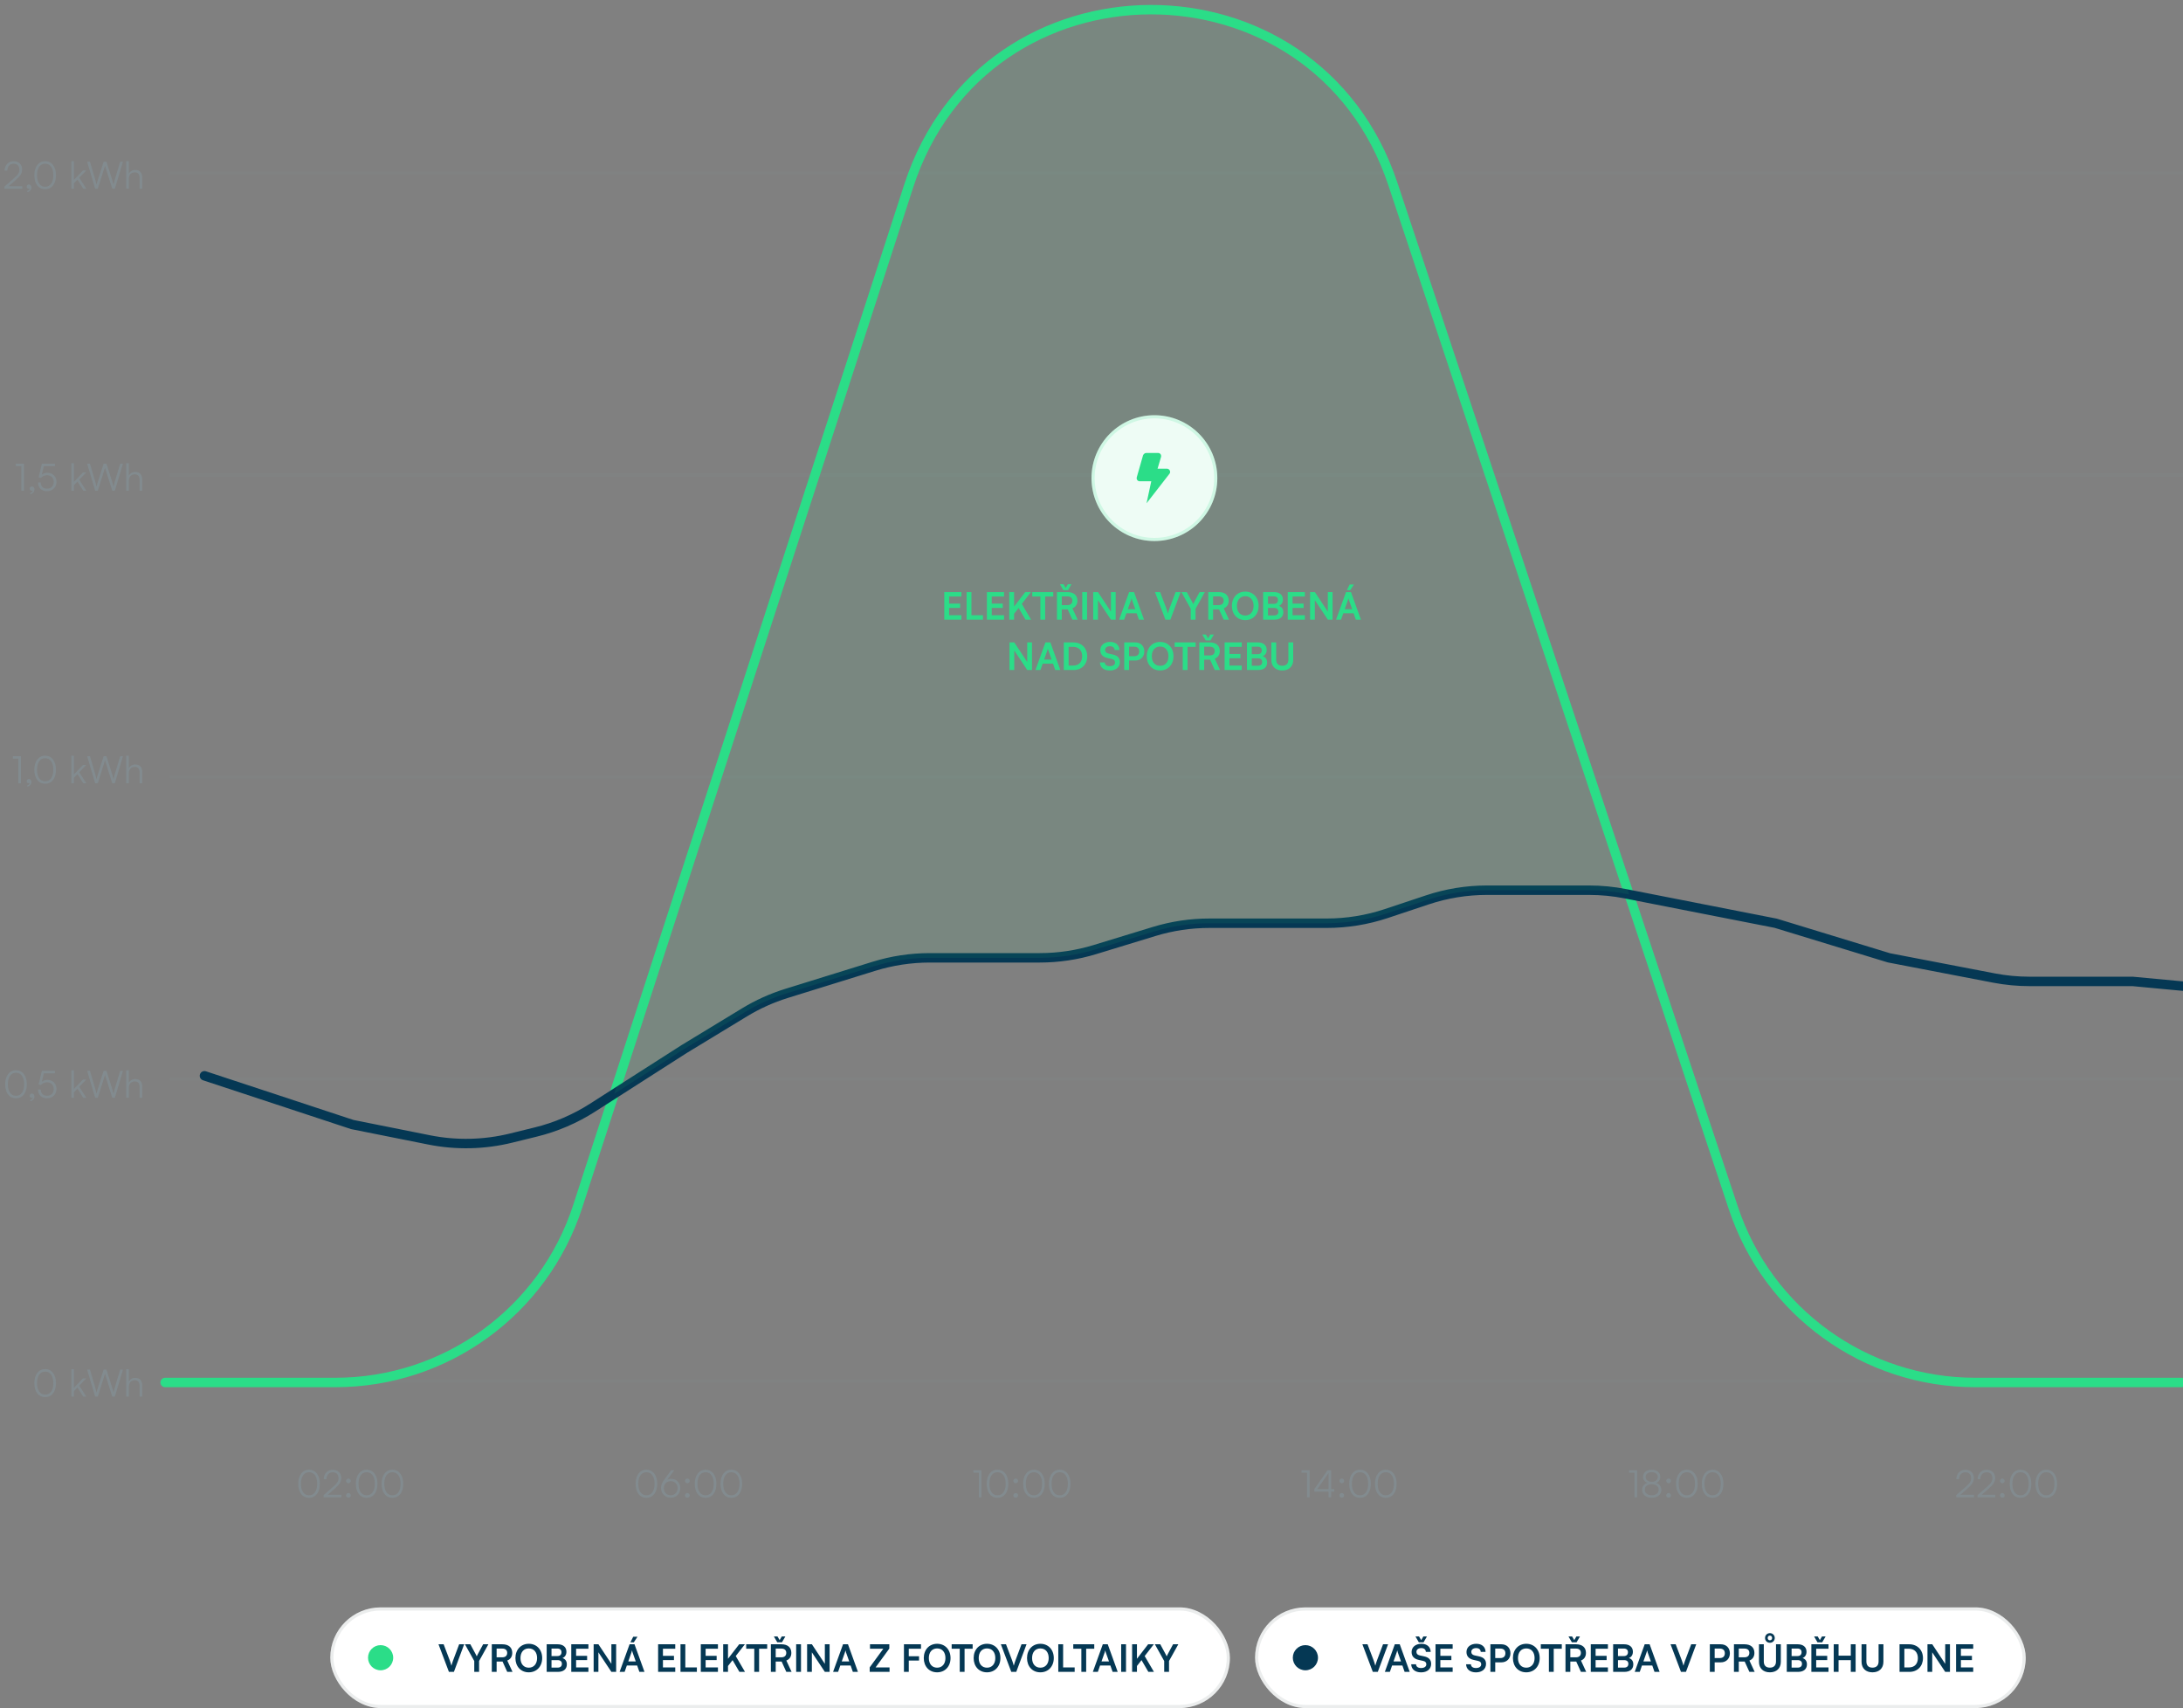 <?xml version="1.0"?>
<svg xmlns="http://www.w3.org/2000/svg" width="694" height="543" viewBox="0 0 694 543" fill="none">
<rect x="0" y="0" width="694" height="543" fill="#808080" stroke="none"/>
<g clip-path="url(#clip0_51_185)">
<path opacity="0.16" d="M54 439L694 439" stroke="#828B8F"/>
<path opacity="0.16" d="M54 343L694 343" stroke="#828B8F"/>
<path opacity="0.16" d="M54 247L694 247" stroke="#828B8F"/>
<path opacity="0.16" d="M54 151L694 151" stroke="#828B8F"/>
<path opacity="0.16" d="M54 55L694 55" stroke="#828B8F"/>
<path d="M94.81 471.704C94.81 469.04 96.118 467.24 98.254 467.24C100.378 467.24 101.686 469.04 101.686 471.704C101.686 474.38 100.402 476.156 98.254 476.156C96.094 476.156 94.81 474.38 94.81 471.704ZM95.662 471.704C95.662 473.936 96.61 475.376 98.254 475.376C99.898 475.376 100.846 473.936 100.846 471.704C100.846 469.46 99.898 468.032 98.254 468.032C96.61 468.032 95.662 469.46 95.662 471.704ZM108.546 476H102.882V475.316L105.63 472.916C107.214 471.536 107.622 470.936 107.622 469.916C107.622 468.752 106.926 468.044 105.786 468.044C104.598 468.044 103.818 468.908 103.782 470.24H102.918C102.966 468.44 104.106 467.252 105.798 467.252C107.418 467.252 108.498 468.296 108.498 469.868C108.498 471.116 107.934 471.944 106.218 473.444L104.214 475.196H108.546V476ZM110.772 471.536C110.364 471.536 110.016 471.188 110.016 470.792C110.016 470.384 110.364 470.048 110.772 470.048C111.18 470.048 111.528 470.384 111.528 470.792C111.528 471.188 111.18 471.536 110.772 471.536ZM110.772 476.132C110.364 476.132 110.016 475.796 110.016 475.4C110.016 474.992 110.364 474.644 110.772 474.644C111.18 474.644 111.528 474.992 111.528 475.4C111.528 475.796 111.18 476.132 110.772 476.132ZM113.127 471.704C113.127 469.04 114.435 467.24 116.571 467.24C118.695 467.24 120.003 469.04 120.003 471.704C120.003 474.38 118.719 476.156 116.571 476.156C114.411 476.156 113.127 474.38 113.127 471.704ZM113.979 471.704C113.979 473.936 114.927 475.376 116.571 475.376C118.215 475.376 119.163 473.936 119.163 471.704C119.163 469.46 118.215 468.032 116.571 468.032C114.927 468.032 113.979 469.46 113.979 471.704ZM121.318 471.704C121.318 469.04 122.626 467.24 124.762 467.24C126.886 467.24 128.194 469.04 128.194 471.704C128.194 474.38 126.91 476.156 124.762 476.156C122.602 476.156 121.318 474.38 121.318 471.704ZM122.17 471.704C122.17 473.936 123.118 475.376 124.762 475.376C126.406 475.376 127.354 473.936 127.354 471.704C127.354 469.46 126.406 468.032 124.762 468.032C123.118 468.032 122.17 469.46 122.17 471.704Z" fill="#828B8F"/>
<path d="M202.064 471.704C202.064 469.04 203.372 467.24 205.508 467.24C207.632 467.24 208.94 469.04 208.94 471.704C208.94 474.38 207.656 476.156 205.508 476.156C203.348 476.156 202.064 474.38 202.064 471.704ZM202.916 471.704C202.916 473.936 203.864 475.376 205.508 475.376C207.152 475.376 208.1 473.936 208.1 471.704C208.1 469.46 207.152 468.032 205.508 468.032C203.864 468.032 202.916 469.46 202.916 471.704ZM211.228 470.3L213.376 467.408H214.384L212.128 470.396C212.536 470.192 212.908 470.108 213.304 470.108C215.092 470.108 216.28 471.416 216.28 473.096C216.28 474.86 214.948 476.144 213.232 476.144C211.504 476.144 210.148 474.812 210.148 473.096C210.148 472.1 210.424 471.404 211.228 470.3ZM211.024 473.108C211.024 474.416 211.924 475.364 213.232 475.364C214.504 475.364 215.416 474.416 215.416 473.108C215.416 471.8 214.504 470.864 213.232 470.864C211.924 470.864 211.024 471.8 211.024 473.108ZM218.518 471.536C218.11 471.536 217.762 471.188 217.762 470.792C217.762 470.384 218.11 470.048 218.518 470.048C218.926 470.048 219.274 470.384 219.274 470.792C219.274 471.188 218.926 471.536 218.518 471.536ZM218.518 476.132C218.11 476.132 217.762 475.796 217.762 475.4C217.762 474.992 218.11 474.644 218.518 474.644C218.926 474.644 219.274 474.992 219.274 475.4C219.274 475.796 218.926 476.132 218.518 476.132ZM220.873 471.704C220.873 469.04 222.181 467.24 224.317 467.24C226.441 467.24 227.749 469.04 227.749 471.704C227.749 474.38 226.465 476.156 224.317 476.156C222.157 476.156 220.873 474.38 220.873 471.704ZM221.725 471.704C221.725 473.936 222.673 475.376 224.317 475.376C225.961 475.376 226.909 473.936 226.909 471.704C226.909 469.46 225.961 468.032 224.317 468.032C222.673 468.032 221.725 469.46 221.725 471.704ZM229.064 471.704C229.064 469.04 230.372 467.24 232.508 467.24C234.632 467.24 235.94 469.04 235.94 471.704C235.94 474.38 234.656 476.156 232.508 476.156C230.348 476.156 229.064 474.38 229.064 471.704ZM229.916 471.704C229.916 473.936 230.864 475.376 232.508 475.376C234.152 475.376 235.1 473.936 235.1 471.704C235.1 469.46 234.152 468.032 232.508 468.032C230.864 468.032 229.916 469.46 229.916 471.704Z" fill="#828B8F"/>
<path d="M311.188 468.188H309.436V467.408H312.016V476H311.188V468.188ZM313.683 471.704C313.683 469.04 314.991 467.24 317.127 467.24C319.251 467.24 320.559 469.04 320.559 471.704C320.559 474.38 319.275 476.156 317.127 476.156C314.967 476.156 313.683 474.38 313.683 471.704ZM314.535 471.704C314.535 473.936 315.483 475.376 317.127 475.376C318.771 475.376 319.719 473.936 319.719 471.704C319.719 469.46 318.771 468.032 317.127 468.032C315.483 468.032 314.535 469.46 314.535 471.704ZM322.907 471.536C322.499 471.536 322.151 471.188 322.151 470.792C322.151 470.384 322.499 470.048 322.907 470.048C323.315 470.048 323.663 470.384 323.663 470.792C323.663 471.188 323.315 471.536 322.907 471.536ZM322.907 476.132C322.499 476.132 322.151 475.796 322.151 475.4C322.151 474.992 322.499 474.644 322.907 474.644C323.315 474.644 323.663 474.992 323.663 475.4C323.663 475.796 323.315 476.132 322.907 476.132ZM325.262 471.704C325.262 469.04 326.57 467.24 328.706 467.24C330.83 467.24 332.138 469.04 332.138 471.704C332.138 474.38 330.854 476.156 328.706 476.156C326.546 476.156 325.262 474.38 325.262 471.704ZM326.114 471.704C326.114 473.936 327.062 475.376 328.706 475.376C330.35 475.376 331.298 473.936 331.298 471.704C331.298 469.46 330.35 468.032 328.706 468.032C327.062 468.032 326.114 469.46 326.114 471.704ZM333.453 471.704C333.453 469.04 334.761 467.24 336.897 467.24C339.021 467.24 340.329 469.04 340.329 471.704C340.329 474.38 339.045 476.156 336.897 476.156C334.737 476.156 333.453 474.38 333.453 471.704ZM334.305 471.704C334.305 473.936 335.253 475.376 336.897 475.376C338.541 475.376 339.489 473.936 339.489 471.704C339.489 469.46 338.541 468.032 336.897 468.032C335.253 468.032 334.305 469.46 334.305 471.704Z" fill="#828B8F"/>
<path d="M415.522 468.188H413.77V467.408H416.35V476H415.522V468.188ZM424.197 474.176H423.189V476H422.349V474.176H417.837V473.408L422.037 467.408H423.189V473.408H424.197V474.176ZM418.773 473.408H422.349V468.296L418.773 473.408ZM426.573 471.536C426.165 471.536 425.817 471.188 425.817 470.792C425.817 470.384 426.165 470.048 426.573 470.048C426.981 470.048 427.329 470.384 427.329 470.792C427.329 471.188 426.981 471.536 426.573 471.536ZM426.573 476.132C426.165 476.132 425.817 475.796 425.817 475.4C425.817 474.992 426.165 474.644 426.573 474.644C426.981 474.644 427.329 474.992 427.329 475.4C427.329 475.796 426.981 476.132 426.573 476.132ZM428.928 471.704C428.928 469.04 430.236 467.24 432.372 467.24C434.496 467.24 435.804 469.04 435.804 471.704C435.804 474.38 434.52 476.156 432.372 476.156C430.212 476.156 428.928 474.38 428.928 471.704ZM429.78 471.704C429.78 473.936 430.728 475.376 432.372 475.376C434.016 475.376 434.964 473.936 434.964 471.704C434.964 469.46 434.016 468.032 432.372 468.032C430.728 468.032 429.78 469.46 429.78 471.704ZM437.119 471.704C437.119 469.04 438.427 467.24 440.563 467.24C442.687 467.24 443.995 469.04 443.995 471.704C443.995 474.38 442.711 476.156 440.563 476.156C438.403 476.156 437.119 474.38 437.119 471.704ZM437.971 471.704C437.971 473.936 438.919 475.376 440.563 475.376C442.207 475.376 443.155 473.936 443.155 471.704C443.155 469.46 442.207 468.032 440.563 468.032C438.919 468.032 437.971 469.46 437.971 471.704Z" fill="#828B8F"/>
<path d="M519.621 468.188H517.869V467.408H520.449V476H519.621V468.188ZM522.046 473.66C522.046 472.604 522.682 471.764 523.702 471.416C522.838 471.068 522.346 470.36 522.346 469.472C522.346 468.152 523.474 467.252 525.118 467.252C526.75 467.252 527.842 468.152 527.842 469.484C527.842 470.384 527.362 471.092 526.51 471.416C527.506 471.728 528.166 472.592 528.166 473.672C528.166 475.136 526.93 476.144 525.106 476.144C523.282 476.144 522.046 475.136 522.046 473.66ZM523.162 469.496C523.162 470.444 523.93 471.08 525.106 471.08C526.27 471.08 527.026 470.468 527.026 469.52C527.026 468.596 526.27 468.02 525.106 468.02C523.93 468.02 523.162 468.596 523.162 469.496ZM522.898 473.588C522.898 474.656 523.786 475.364 525.118 475.364C526.426 475.364 527.314 474.656 527.314 473.588C527.314 472.532 526.45 471.848 525.094 471.848C523.762 471.848 522.898 472.532 522.898 473.588ZM530.473 471.536C530.065 471.536 529.717 471.188 529.717 470.792C529.717 470.384 530.065 470.048 530.473 470.048C530.881 470.048 531.229 470.384 531.229 470.792C531.229 471.188 530.881 471.536 530.473 471.536ZM530.473 476.132C530.065 476.132 529.717 475.796 529.717 475.4C529.717 474.992 530.065 474.644 530.473 474.644C530.881 474.644 531.229 474.992 531.229 475.4C531.229 475.796 530.881 476.132 530.473 476.132ZM532.828 471.704C532.828 469.04 534.136 467.24 536.272 467.24C538.396 467.24 539.704 469.04 539.704 471.704C539.704 474.38 538.42 476.156 536.272 476.156C534.112 476.156 532.828 474.38 532.828 471.704ZM533.68 471.704C533.68 473.936 534.628 475.376 536.272 475.376C537.916 475.376 538.864 473.936 538.864 471.704C538.864 469.46 537.916 468.032 536.272 468.032C534.628 468.032 533.68 469.46 533.68 471.704ZM541.019 471.704C541.019 469.04 542.327 467.24 544.463 467.24C546.587 467.24 547.895 469.04 547.895 471.704C547.895 474.38 546.611 476.156 544.463 476.156C542.303 476.156 541.019 474.38 541.019 471.704ZM541.871 471.704C541.871 473.936 542.819 475.376 544.463 475.376C546.107 475.376 547.055 473.936 547.055 471.704C547.055 469.46 546.107 468.032 544.463 468.032C542.819 468.032 541.871 469.46 541.871 471.704Z" fill="#828B8F"/>
<path d="M627.569 476H621.905V475.316L624.653 472.916C626.237 471.536 626.645 470.936 626.645 469.916C626.645 468.752 625.949 468.044 624.809 468.044C623.621 468.044 622.841 468.908 622.805 470.24H621.941C621.989 468.44 623.129 467.252 624.821 467.252C626.441 467.252 627.521 468.296 627.521 469.868C627.521 471.116 626.957 471.944 625.241 473.444L623.237 475.196H627.569V476ZM634.331 476H628.667V475.316L631.415 472.916C632.999 471.536 633.407 470.936 633.407 469.916C633.407 468.752 632.711 468.044 631.571 468.044C630.383 468.044 629.603 468.908 629.567 470.24H628.703C628.751 468.44 629.891 467.252 631.583 467.252C633.203 467.252 634.283 468.296 634.283 469.868C634.283 471.116 633.719 471.944 632.003 473.444L629.999 475.196H634.331V476ZM636.557 471.536C636.149 471.536 635.801 471.188 635.801 470.792C635.801 470.384 636.149 470.048 636.557 470.048C636.965 470.048 637.313 470.384 637.313 470.792C637.313 471.188 636.965 471.536 636.557 471.536ZM636.557 476.132C636.149 476.132 635.801 475.796 635.801 475.4C635.801 474.992 636.149 474.644 636.557 474.644C636.965 474.644 637.313 474.992 637.313 475.4C637.313 475.796 636.965 476.132 636.557 476.132ZM638.912 471.704C638.912 469.04 640.22 467.24 642.356 467.24C644.48 467.24 645.788 469.04 645.788 471.704C645.788 474.38 644.504 476.156 642.356 476.156C640.196 476.156 638.912 474.38 638.912 471.704ZM639.764 471.704C639.764 473.936 640.712 475.376 642.356 475.376C644 475.376 644.948 473.936 644.948 471.704C644.948 469.46 644 468.032 642.356 468.032C640.712 468.032 639.764 469.46 639.764 471.704ZM647.103 471.704C647.103 469.04 648.411 467.24 650.547 467.24C652.671 467.24 653.979 469.04 653.979 471.704C653.979 474.38 652.695 476.156 650.547 476.156C648.387 476.156 647.103 474.38 647.103 471.704ZM647.955 471.704C647.955 473.936 648.903 475.376 650.547 475.376C652.191 475.376 653.139 473.936 653.139 471.704C653.139 469.46 652.191 468.032 650.547 468.032C648.903 468.032 647.955 469.46 647.955 471.704Z" fill="#828B8F"/>
<path d="M10.918 439.704C10.918 437.04 12.226 435.24 14.362 435.24C16.486 435.24 17.794 437.04 17.794 439.704C17.794 442.38 16.51 444.156 14.362 444.156C12.202 444.156 10.918 442.38 10.918 439.704ZM11.77 439.704C11.77 441.936 12.718 443.376 14.362 443.376C16.006 443.376 16.954 441.936 16.954 439.704C16.954 437.46 16.006 436.032 14.362 436.032C12.718 436.032 11.77 437.46 11.77 439.704ZM23.505 444H22.677V435.252H23.505V441.192L26.385 438.192H27.429L25.197 440.508L27.441 444H26.481L24.633 441.096L23.505 442.26V444ZM30.256 444L27.7 435.408H28.599L30.34 441.312C30.459 441.732 30.567 442.164 30.675 442.728C30.82 442.104 30.939 441.732 31.072 441.312L32.944 435.408H33.843L35.715 441.312C35.847 441.744 35.968 442.176 36.099 442.728C36.231 442.068 36.34 441.648 36.435 441.324L38.212 435.408H39.087L36.508 444H35.691L33.388 436.704L31.084 444H30.256ZM40.954 443.988H40.126V435.252H40.954V439.2C41.326 438.504 42.034 438.036 43.006 438.036C44.53 438.036 45.214 438.984 45.214 440.448V444H44.386V440.628C44.386 439.272 43.75 438.792 42.85 438.792C41.602 438.792 40.954 439.716 40.954 440.832V443.988Z" fill="#828B8F"/>
<path d="M1.648 344.704C1.648 342.04 2.956 340.24 5.092 340.24C7.216 340.24 8.524 342.04 8.524 344.704C8.524 347.38 7.24 349.156 5.092 349.156C2.932 349.156 1.648 347.38 1.648 344.704ZM2.5 344.704C2.5 346.936 3.448 348.376 5.092 348.376C6.736 348.376 7.684 346.936 7.684 344.704C7.684 342.46 6.736 341.032 5.092 341.032C3.448 341.032 2.5 342.46 2.5 344.704ZM10.957 348.592C10.957 349.336 10.381 349.984 9.637 350.092V349.648C10.069 349.576 10.381 349.264 10.381 348.928C10.309 348.976 10.213 349.012 10.069 349.012C9.733 349.012 9.445 348.772 9.445 348.364C9.445 347.944 9.733 347.644 10.153 347.644C10.585 347.644 10.957 347.992 10.957 348.592ZM14.933 349.144C13.205 349.144 12.101 348.064 12.101 346.372H12.965C12.965 347.608 13.721 348.352 14.945 348.352C16.241 348.352 17.081 347.488 17.081 346.216C17.081 345.016 16.301 344.068 14.945 344.068C14.153 344.068 13.433 344.428 12.965 344.944L12.281 344.728L13.313 340.408H17.465V341.2H13.937L13.289 343.9C13.769 343.516 14.393 343.3 15.065 343.3C16.853 343.3 17.957 344.584 17.957 346.192C17.957 347.92 16.733 349.144 14.933 349.144ZM23.505 349H22.677V340.252H23.505V346.192L26.385 343.192H27.429L25.197 345.508L27.441 349H26.481L24.633 346.096L23.505 347.26V349ZM30.256 349L27.7 340.408H28.599L30.34 346.312C30.459 346.732 30.567 347.164 30.675 347.728C30.82 347.104 30.939 346.732 31.072 346.312L32.944 340.408H33.843L35.715 346.312C35.847 346.744 35.968 347.176 36.099 347.728C36.231 347.068 36.34 346.648 36.435 346.324L38.212 340.408H39.087L36.508 349H35.691L33.388 341.704L31.084 349H30.256ZM40.954 348.988H40.126V340.252H40.954V344.2C41.326 343.504 42.034 343.036 43.006 343.036C44.53 343.036 45.214 343.984 45.214 345.448V349H44.386V345.628C44.386 344.272 43.75 343.792 42.85 343.792C41.602 343.792 40.954 344.716 40.954 345.832V348.988Z" fill="#828B8F"/>
<path d="M5.832 241.188H4.08V240.408H6.66V249H5.832V241.188ZM9.996 248.592C9.996 249.336 9.42 249.984 8.676 250.092V249.648C9.108 249.576 9.42 249.264 9.42 248.928C9.348 248.976 9.252 249.012 9.108 249.012C8.772 249.012 8.484 248.772 8.484 248.364C8.484 247.944 8.772 247.644 9.192 247.644C9.624 247.644 9.996 247.992 9.996 248.592ZM10.918 244.704C10.918 242.04 12.226 240.24 14.362 240.24C16.486 240.24 17.794 242.04 17.794 244.704C17.794 247.38 16.51 249.156 14.362 249.156C12.202 249.156 10.918 247.38 10.918 244.704ZM11.77 244.704C11.77 246.936 12.718 248.376 14.362 248.376C16.006 248.376 16.954 246.936 16.954 244.704C16.954 242.46 16.006 241.032 14.362 241.032C12.718 241.032 11.77 242.46 11.77 244.704ZM23.505 249H22.677V240.252H23.505V246.192L26.385 243.192H27.429L25.197 245.508L27.441 249H26.481L24.633 246.096L23.505 247.26V249ZM30.256 249L27.7 240.408H28.599L30.34 246.312C30.459 246.732 30.567 247.164 30.675 247.728C30.82 247.104 30.939 246.732 31.072 246.312L32.944 240.408H33.843L35.715 246.312C35.847 246.744 35.968 247.176 36.099 247.728C36.231 247.068 36.34 246.648 36.435 246.324L38.212 240.408H39.087L36.508 249H35.691L33.388 241.704L31.084 249H30.256ZM40.954 248.988H40.126V240.252H40.954V244.2C41.326 243.504 42.034 243.036 43.006 243.036C44.53 243.036 45.214 243.984 45.214 245.448V249H44.386V245.628C44.386 244.272 43.75 243.792 42.85 243.792C41.602 243.792 40.954 244.716 40.954 245.832V248.988Z" fill="#828B8F"/>
<path d="M6.793 148.188H5.041V147.408H7.621V156H6.793V148.188ZM10.957 155.592C10.957 156.336 10.381 156.984 9.637 157.092V156.648C10.069 156.576 10.381 156.264 10.381 155.928C10.309 155.976 10.213 156.012 10.069 156.012C9.733 156.012 9.445 155.772 9.445 155.364C9.445 154.944 9.733 154.644 10.153 154.644C10.585 154.644 10.957 154.992 10.957 155.592ZM14.933 156.144C13.205 156.144 12.101 155.064 12.101 153.372H12.965C12.965 154.608 13.721 155.352 14.945 155.352C16.241 155.352 17.081 154.488 17.081 153.216C17.081 152.016 16.301 151.068 14.945 151.068C14.153 151.068 13.433 151.428 12.965 151.944L12.281 151.728L13.313 147.408H17.465V148.2H13.937L13.289 150.9C13.769 150.516 14.393 150.3 15.065 150.3C16.853 150.3 17.957 151.584 17.957 153.192C17.957 154.92 16.733 156.144 14.933 156.144ZM23.505 156H22.677V147.252H23.505V153.192L26.385 150.192H27.429L25.197 152.508L27.441 156H26.481L24.633 153.096L23.505 154.26V156ZM30.256 156L27.7 147.408H28.599L30.34 153.312C30.459 153.732 30.567 154.164 30.675 154.728C30.82 154.104 30.939 153.732 31.072 153.312L32.944 147.408H33.843L35.715 153.312C35.847 153.744 35.968 154.176 36.099 154.728C36.231 154.068 36.34 153.648 36.435 153.324L38.212 147.408H39.087L36.508 156H35.691L33.388 148.704L31.084 156H30.256ZM40.954 155.988H40.126V147.252H40.954V151.2C41.326 150.504 42.034 150.036 43.006 150.036C44.53 150.036 45.214 150.984 45.214 152.448V156H44.386V152.628C44.386 151.272 43.75 150.792 42.85 150.792C41.602 150.792 40.954 151.716 40.954 152.832V155.988Z" fill="#828B8F"/>
<path d="M7.087 60H1.423V59.316L4.171 56.916C5.755 55.536 6.163 54.936 6.163 53.916C6.163 52.752 5.467 52.044 4.327 52.044C3.139 52.044 2.359 52.908 2.323 54.24H1.459C1.507 52.44 2.647 51.252 4.339 51.252C5.959 51.252 7.039 52.296 7.039 53.868C7.039 55.116 6.475 55.944 4.759 57.444L2.755 59.196H7.087V60ZM9.996 59.592C9.996 60.336 9.42 60.984 8.676 61.092V60.648C9.108 60.576 9.42 60.264 9.42 59.928C9.348 59.976 9.252 60.012 9.108 60.012C8.772 60.012 8.484 59.772 8.484 59.364C8.484 58.944 8.772 58.644 9.192 58.644C9.624 58.644 9.996 58.992 9.996 59.592ZM10.918 55.704C10.918 53.04 12.226 51.24 14.362 51.24C16.486 51.24 17.794 53.04 17.794 55.704C17.794 58.38 16.51 60.156 14.362 60.156C12.202 60.156 10.918 58.38 10.918 55.704ZM11.77 55.704C11.77 57.936 12.718 59.376 14.362 59.376C16.006 59.376 16.954 57.936 16.954 55.704C16.954 53.46 16.006 52.032 14.362 52.032C12.718 52.032 11.77 53.46 11.77 55.704ZM23.505 60H22.677V51.252H23.505V57.192L26.385 54.192H27.429L25.197 56.508L27.441 60H26.481L24.633 57.096L23.505 58.26V60ZM30.256 60L27.7 51.408H28.599L30.34 57.312C30.459 57.732 30.567 58.164 30.675 58.728C30.82 58.104 30.939 57.732 31.072 57.312L32.944 51.408H33.843L35.715 57.312C35.847 57.744 35.968 58.176 36.099 58.728C36.231 58.068 36.34 57.648 36.435 57.324L38.212 51.408H39.087L36.508 60H35.691L33.388 52.704L31.084 60H30.256ZM40.954 59.988H40.126V51.252H40.954V55.2C41.326 54.504 42.034 54.036 43.006 54.036C44.53 54.036 45.214 54.984 45.214 56.448V60H44.386V56.628C44.386 55.272 43.75 54.792 42.85 54.792C41.602 54.792 40.954 55.716 40.954 56.832V59.988Z" fill="#828B8F"/>
<path d="M52.5 439.5H106.62C141.726 439.5 172.836 416.886 183.668 383.493L288.905 59.079C313.036 -15.309 418.139 -15.694 442.815 58.514L551.064 384.058C562.072 417.163 593.04 439.5 627.927 439.5H693.5" stroke="#2BDD88" stroke-width="3" stroke-linecap="round"/>
<path d="M65 342L112 357.5L136.389 362.378C145.024 364.105 153.933 363.91 162.484 361.807L170.352 359.872C176.741 358.302 182.827 355.691 188.368 352.144L217.5 333.5L236.681 321.841C240.878 319.29 245.372 317.264 250.062 315.808L277.812 307.196C283.571 305.409 289.567 304.5 295.596 304.5H330.538C336.48 304.5 342.389 303.617 348.071 301.881L366.929 296.119C372.611 294.383 378.52 293.5 384.462 293.5H406H421.763C428.212 293.5 434.619 292.46 440.737 290.421L453.763 286.079C459.881 284.04 466.288 283 472.737 283H505.168C509.047 283 512.917 283.376 516.723 284.123L564.5 293.5L600.5 304.5L633.886 310.92C637.62 311.639 641.414 312 645.217 312H678L694 313.5" stroke="#053854" stroke-width="3" stroke-linecap="round"/>
<path opacity="0.08" fill-rule="evenodd" clip-rule="evenodd" d="M195.27 347.727L288.905 59.079C313.036 -15.309 418.139 -15.694 442.815 58.514L517.912 284.356L516.723 284.123C512.917 283.376 509.047 283 505.168 283H472.737C466.288 283 459.881 284.04 453.763 286.079L440.737 290.421C434.619 292.46 428.212 293.5 421.763 293.5H406H384.462C378.52 293.5 372.611 294.382 366.929 296.119L348.071 301.881C342.389 303.617 336.48 304.5 330.538 304.5H295.596C289.567 304.5 283.571 305.409 277.812 307.196L250.062 315.808C245.372 317.264 240.878 319.29 236.681 321.841L217.5 333.5L195.27 347.727Z" fill="#2BDD88"/>
<circle cx="367" cy="152" r="20" fill="#EEFCF5"/>
<circle cx="367" cy="152" r="19.5" stroke="#2BDD88" stroke-opacity="0.16"/>
<path d="M368.2 144H364.4C364 144 363.6 144.3 363.4 144.7L361.4 151.7C361.2 152.4 361.7 153 362.3 153H366L364.5 160L371.8 150.6C372.3 150 371.8 149 371 149H368L369.1 145.3C369.3 144.6 368.8 144 368.2 144Z" fill="#2BDD88"/>
<path d="M305.641 197H300.193V188.228H305.641V189.644H301.189L301.729 189.152V191.9H305.233V193.256H301.729V196.076L301.189 195.584H305.641V197ZM308.83 188.228V197H307.294V188.228H308.83ZM307.558 197V195.584H312.49V197H307.558ZM319.199 197H313.751V188.228H319.199V189.644H314.747L315.287 189.152V191.9H318.791V193.256H315.287V196.076L314.747 195.584H319.199V197ZM327.753 188.228L322.029 195.596V193.304L325.941 188.228H327.753ZM322.389 188.228V197H320.853V188.228H322.389ZM323.781 193.16L324.765 191.84L327.789 197H326.013L323.781 193.16ZM332.275 188.96V197H330.739V188.96H332.275ZM328.171 189.644V188.228H334.843V189.644H328.171ZM337.553 197H336.017V188.228H339.365C340.357 188.228 341.129 188.468 341.681 188.948C342.241 189.428 342.521 190.1 342.521 190.964C342.521 191.548 342.385 192.048 342.113 192.464C341.849 192.872 341.457 193.184 340.937 193.4L342.605 197H340.925L339.437 193.724H337.553V197ZM337.553 189.596V192.368H339.365C339.853 192.368 340.233 192.244 340.505 191.996C340.777 191.748 340.913 191.404 340.913 190.964C340.913 190.524 340.777 190.188 340.505 189.956C340.233 189.716 339.853 189.596 339.365 189.596H337.553ZM338.045 187.604L336.965 185.732H338.105L338.801 186.92L339.485 185.732H340.625L339.545 187.604H338.045ZM345.592 188.228V197H344.056V188.228H345.592ZM349.048 197H347.536V188.228H349.06L353.62 195.128H353.176V188.228H354.688V197H353.176L348.604 190.112H349.048V197ZM357.374 197H355.79L358.958 188.228H360.53L363.698 197H362.078L361.37 194.972H358.094L357.374 197ZM359.546 190.844L358.538 193.676H360.926L359.918 190.844C359.886 190.724 359.85 190.604 359.81 190.484C359.77 190.364 359.746 190.26 359.738 190.172C359.722 190.252 359.694 190.356 359.654 190.484C359.622 190.604 359.586 190.724 359.546 190.844ZM370.493 197L367.181 188.228H368.813L370.733 193.28C370.829 193.536 370.921 193.804 371.009 194.084C371.097 194.364 371.189 194.68 371.285 195.032C371.389 194.648 371.489 194.316 371.585 194.036C371.681 193.756 371.769 193.504 371.849 193.28L373.745 188.228H375.341L372.077 197H370.493ZM378.547 193.544L375.583 188.228H377.299L379.027 191.42C379.091 191.54 379.147 191.652 379.195 191.756C379.243 191.86 379.291 191.964 379.339 192.068C379.379 191.996 379.411 191.928 379.435 191.864C379.459 191.8 379.487 191.736 379.519 191.672C379.559 191.6 379.603 191.516 379.651 191.42L381.367 188.228H383.035L380.083 193.544V197H378.547V193.544ZM385.658 197H384.122V188.228H387.47C388.462 188.228 389.234 188.468 389.786 188.948C390.346 189.428 390.626 190.1 390.626 190.964C390.626 191.548 390.49 192.048 390.218 192.464C389.954 192.872 389.562 193.184 389.042 193.4L390.71 197H389.03L387.542 193.724H385.658V197ZM385.658 189.596V192.368H387.47C387.958 192.368 388.338 192.244 388.61 191.996C388.882 191.748 389.018 191.404 389.018 190.964C389.018 190.524 388.882 190.188 388.61 189.956C388.338 189.716 387.958 189.596 387.47 189.596H385.658ZM400.13 192.608C400.13 193.496 399.95 194.284 399.59 194.972C399.23 195.652 398.73 196.184 398.09 196.568C397.45 196.952 396.71 197.144 395.87 197.144C395.038 197.144 394.302 196.952 393.662 196.568C393.022 196.184 392.522 195.652 392.162 194.972C391.81 194.292 391.634 193.508 391.634 192.62C391.634 191.724 391.814 190.936 392.174 190.256C392.534 189.568 393.03 189.032 393.662 188.648C394.302 188.264 395.042 188.072 395.882 188.072C396.722 188.072 397.458 188.264 398.09 188.648C398.73 189.032 399.23 189.564 399.59 190.244C399.95 190.924 400.13 191.712 400.13 192.608ZM398.522 192.608C398.522 191.984 398.414 191.444 398.198 190.988C397.982 190.532 397.678 190.18 397.286 189.932C396.894 189.676 396.426 189.548 395.882 189.548C395.346 189.548 394.878 189.676 394.478 189.932C394.086 190.18 393.782 190.532 393.566 190.988C393.35 191.444 393.242 191.984 393.242 192.608C393.242 193.232 393.35 193.776 393.566 194.24C393.782 194.696 394.086 195.048 394.478 195.296C394.878 195.544 395.346 195.668 395.882 195.668C396.426 195.668 396.894 195.544 397.286 195.296C397.678 195.04 397.982 194.684 398.198 194.228C398.414 193.764 398.522 193.224 398.522 192.608ZM403.108 188.228V197H401.572V188.228H403.108ZM405.052 193.268H402.64V191.972H404.968C405.392 191.972 405.716 191.868 405.94 191.66C406.164 191.444 406.276 191.14 406.276 190.748C406.276 190.372 406.16 190.084 405.928 189.884C405.696 189.684 405.36 189.584 404.92 189.584H402.592V188.228H405.052C405.924 188.228 406.608 188.44 407.104 188.864C407.6 189.288 407.848 189.868 407.848 190.604C407.848 191.132 407.72 191.576 407.464 191.936C407.208 192.288 406.828 192.544 406.324 192.704V192.536C406.868 192.664 407.28 192.904 407.56 193.256C407.84 193.608 407.98 194.064 407.98 194.624C407.98 195.12 407.868 195.548 407.644 195.908C407.42 196.26 407.092 196.532 406.66 196.724C406.236 196.908 405.724 197 405.124 197H402.592V195.644H405.052C405.492 195.644 405.828 195.54 406.06 195.332C406.292 195.124 406.408 194.824 406.408 194.432C406.408 194.064 406.288 193.78 406.048 193.58C405.816 193.372 405.484 193.268 405.052 193.268ZM414.836 197H409.388V188.228H414.836V189.644H410.384L410.924 189.152V191.9H414.428V193.256H410.924V196.076L410.384 195.584H414.836V197ZM418.002 197H416.49V188.228H418.014L422.574 195.128H422.13V188.228H423.642V197H422.13L417.558 190.112H418.002V197ZM426.327 197H424.743L427.911 188.228H429.483L432.651 197H431.031L430.323 194.972H427.047L426.327 197ZM428.499 190.844L427.491 193.676H429.879L428.871 190.844C428.839 190.724 428.803 190.604 428.763 190.484C428.723 190.364 428.699 190.26 428.691 190.172C428.675 190.252 428.647 190.356 428.607 190.484C428.575 190.604 428.539 190.724 428.499 190.844ZM430.431 185.828L429.255 187.604H428.175L429.075 185.828H430.431ZM322.441 213H320.929V204.228H322.453L327.013 211.128H326.569V204.228H328.081V213H326.569L321.997 206.112H322.441V213ZM330.767 213H329.183L332.351 204.228H333.923L337.091 213H335.471L334.763 210.972H331.487L330.767 213ZM332.939 206.844L331.931 209.676H334.319L333.311 206.844C333.279 206.724 333.243 206.604 333.203 206.484C333.163 206.364 333.139 206.26 333.131 206.172C333.115 206.252 333.087 206.356 333.047 206.484C333.015 206.604 332.979 206.724 332.939 206.844ZM341.347 213H338.191V204.228H341.263C342.127 204.228 342.887 204.416 343.543 204.792C344.199 205.16 344.711 205.676 345.079 206.34C345.455 206.996 345.643 207.76 345.643 208.632C345.643 209.488 345.459 210.248 345.091 210.912C344.731 211.568 344.227 212.08 343.579 212.448C342.939 212.816 342.195 213 341.347 213ZM339.727 204.936V212.304L338.995 211.584H341.203C341.787 211.584 342.291 211.464 342.715 211.224C343.139 210.984 343.463 210.644 343.687 210.204C343.911 209.764 344.023 209.24 344.023 208.632C344.023 208.008 343.907 207.476 343.675 207.036C343.443 206.588 343.111 206.244 342.679 206.004C342.247 205.764 341.727 205.644 341.119 205.644H338.995L339.727 204.936ZM349.804 206.676C349.804 206.164 349.936 205.712 350.2 205.32C350.464 204.928 350.828 204.624 351.292 204.408C351.764 204.184 352.308 204.072 352.924 204.072C353.516 204.072 354.028 204.176 354.46 204.384C354.9 204.592 355.24 204.888 355.48 205.272C355.728 205.656 355.86 206.112 355.876 206.64H354.34C354.324 206.264 354.188 205.972 353.932 205.764C353.676 205.548 353.332 205.44 352.9 205.44C352.428 205.44 352.048 205.548 351.76 205.764C351.48 205.972 351.34 206.26 351.34 206.628C351.34 206.94 351.424 207.188 351.592 207.372C351.768 207.548 352.04 207.68 352.408 207.768L353.788 208.08C354.54 208.24 355.1 208.516 355.468 208.908C355.836 209.292 356.02 209.812 356.02 210.468C356.02 211.004 355.888 211.476 355.624 211.884C355.36 212.292 354.984 212.608 354.496 212.832C354.016 213.048 353.452 213.156 352.804 213.156C352.188 213.156 351.648 213.052 351.184 212.844C350.72 212.628 350.356 212.328 350.092 211.944C349.836 211.56 349.7 211.108 349.684 210.588H351.22C351.228 210.956 351.372 211.248 351.652 211.464C351.94 211.672 352.328 211.776 352.816 211.776C353.328 211.776 353.732 211.672 354.028 211.464C354.332 211.248 354.484 210.964 354.484 210.612C354.484 210.308 354.404 210.068 354.244 209.892C354.084 209.708 353.824 209.58 353.464 209.508L352.072 209.196C351.328 209.036 350.764 208.748 350.38 208.332C349.996 207.908 349.804 207.356 349.804 206.676ZM358.946 204.228V213H357.41V204.228H358.946ZM360.878 209.976H358.574V208.608H360.554C361.082 208.608 361.482 208.476 361.754 208.212C362.034 207.94 362.174 207.564 362.174 207.084C362.174 206.604 362.034 206.236 361.754 205.98C361.482 205.724 361.09 205.596 360.578 205.596H358.43V204.228H360.878C361.47 204.228 361.982 204.348 362.414 204.588C362.846 204.828 363.182 205.164 363.422 205.596C363.662 206.02 363.782 206.52 363.782 207.096C363.782 207.656 363.662 208.156 363.422 208.596C363.182 209.028 362.846 209.368 362.414 209.616C361.982 209.856 361.47 209.976 360.878 209.976ZM373.066 208.608C373.066 209.496 372.886 210.284 372.526 210.972C372.166 211.652 371.666 212.184 371.026 212.568C370.386 212.952 369.646 213.144 368.806 213.144C367.974 213.144 367.238 212.952 366.598 212.568C365.958 212.184 365.458 211.652 365.098 210.972C364.746 210.292 364.57 209.508 364.57 208.62C364.57 207.724 364.75 206.936 365.11 206.256C365.47 205.568 365.966 205.032 366.598 204.648C367.238 204.264 367.978 204.072 368.818 204.072C369.658 204.072 370.394 204.264 371.026 204.648C371.666 205.032 372.166 205.564 372.526 206.244C372.886 206.924 373.066 207.712 373.066 208.608ZM371.458 208.608C371.458 207.984 371.35 207.444 371.134 206.988C370.918 206.532 370.614 206.18 370.222 205.932C369.83 205.676 369.362 205.548 368.818 205.548C368.282 205.548 367.814 205.676 367.414 205.932C367.022 206.18 366.718 206.532 366.502 206.988C366.286 207.444 366.178 207.984 366.178 208.608C366.178 209.232 366.286 209.776 366.502 210.24C366.718 210.696 367.022 211.048 367.414 211.296C367.814 211.544 368.282 211.668 368.818 211.668C369.362 211.668 369.83 211.544 370.222 211.296C370.614 211.04 370.918 210.684 371.134 210.228C371.35 209.764 371.458 209.224 371.458 208.608ZM377.538 204.96V213H376.002V204.96H377.538ZM373.434 205.644V204.228H380.106V205.644H373.434ZM382.817 213H381.281V204.228H384.629C385.621 204.228 386.393 204.468 386.945 204.948C387.505 205.428 387.785 206.1 387.785 206.964C387.785 207.548 387.649 208.048 387.377 208.464C387.113 208.872 386.721 209.184 386.201 209.4L387.869 213H386.189L384.701 209.724H382.817V213ZM382.817 205.596V208.368H384.629C385.117 208.368 385.497 208.244 385.769 207.996C386.041 207.748 386.177 207.404 386.177 206.964C386.177 206.524 386.041 206.188 385.769 205.956C385.497 205.716 385.117 205.596 384.629 205.596H382.817ZM383.309 203.604L382.229 201.732H383.369L384.065 202.92L384.749 201.732H385.889L384.809 203.604H383.309ZM394.768 213H389.32V204.228H394.768V205.644H390.316L390.856 205.152V207.9H394.36V209.256H390.856V212.076L390.316 211.584H394.768V213ZM397.957 204.228V213H396.421V204.228H397.957ZM399.901 209.268H397.489V207.972H399.817C400.241 207.972 400.565 207.868 400.789 207.66C401.013 207.444 401.125 207.14 401.125 206.748C401.125 206.372 401.009 206.084 400.777 205.884C400.545 205.684 400.209 205.584 399.769 205.584H397.441V204.228H399.901C400.773 204.228 401.457 204.44 401.953 204.864C402.449 205.288 402.697 205.868 402.697 206.604C402.697 207.132 402.569 207.576 402.313 207.936C402.057 208.288 401.677 208.544 401.173 208.704V208.536C401.717 208.664 402.129 208.904 402.409 209.256C402.689 209.608 402.829 210.064 402.829 210.624C402.829 211.12 402.717 211.548 402.493 211.908C402.269 212.26 401.941 212.532 401.509 212.724C401.085 212.908 400.573 213 399.973 213H397.441V211.644H399.901C400.341 211.644 400.677 211.54 400.909 211.332C401.141 211.124 401.257 210.824 401.257 210.432C401.257 210.064 401.137 209.78 400.897 209.58C400.665 209.372 400.333 209.268 399.901 209.268ZM404.178 209.796V204.228H405.714V209.7C405.714 210.332 405.882 210.816 406.218 211.152C406.554 211.488 407.03 211.656 407.646 211.656C408.27 211.656 408.75 211.488 409.086 211.152C409.422 210.808 409.59 210.324 409.59 209.7V204.228H411.126V209.796C411.126 210.476 410.982 211.068 410.694 211.572C410.414 212.068 410.014 212.456 409.494 212.736C408.974 213.008 408.358 213.144 407.646 213.144C406.942 213.144 406.33 213.008 405.81 212.736C405.29 212.464 404.886 212.076 404.598 211.572C404.318 211.068 404.178 210.476 404.178 209.796Z" fill="#2BDD88"/>
<rect x="105" y="511" width="286" height="32" rx="16" fill="white"/>
<rect x="105.5" y="511.5" width="285" height="31" rx="15.5" stroke="#828B8F" stroke-opacity="0.16"/>
<circle cx="121" cy="527" r="4" fill="#2BDD88"/>
<path d="M142.717 531.5L139.405 522.728H141.037L142.957 527.78C143.149 528.308 143.317 528.824 143.509 529.532C143.725 528.764 143.905 528.224 144.073 527.78L145.969 522.728H147.565L144.301 531.5H142.717ZM150.771 528.044L147.808 522.728H149.524L151.252 525.92C151.384 526.16 151.468 526.352 151.564 526.568C151.672 526.352 151.72 526.208 151.876 525.92L153.592 522.728H155.26L152.308 528.044V531.5H150.771V528.044ZM157.883 531.5H156.347V522.728H159.695C161.687 522.728 162.851 523.736 162.851 525.464C162.851 526.64 162.299 527.48 161.267 527.9L162.935 531.5H161.255L159.767 528.224H157.883V531.5ZM157.883 524.096V526.868H159.695C160.667 526.868 161.243 526.352 161.243 525.464C161.243 524.588 160.667 524.096 159.695 524.096H157.883ZM172.367 527.108C172.367 529.772 170.615 531.644 168.095 531.644C165.587 531.644 163.859 529.784 163.859 527.108C163.859 524.444 165.599 522.572 168.107 522.572C170.615 522.572 172.367 524.432 172.367 527.108ZM170.747 527.108C170.747 525.236 169.715 524.048 168.107 524.048C166.499 524.048 165.467 525.236 165.467 527.108C165.467 528.98 166.499 530.168 168.107 530.168C169.715 530.168 170.747 528.956 170.747 527.108ZM173.796 531.5V522.728H177.288C179.016 522.728 180.072 523.628 180.072 525.092C180.072 526.064 179.64 526.76 178.812 527.108C179.736 527.408 180.204 528.104 180.204 529.124C180.204 530.624 179.16 531.5 177.348 531.5H173.796ZM177.156 524.084H175.332V526.472H177.192C178.032 526.472 178.5 526.028 178.5 525.248C178.5 524.492 178.02 524.084 177.156 524.084ZM177.288 527.768H175.332V530.144H177.288C178.152 530.144 178.632 529.724 178.632 528.932C178.632 528.188 178.14 527.768 177.288 527.768ZM187.061 531.5H181.613V522.728H187.061V524.144H183.149V526.4H186.653V527.756H183.149V530.084H187.061V531.5ZM190.238 531.5H188.726V522.728H190.25L194.366 528.944V522.728H195.878V531.5H194.366L190.238 525.284V531.5ZM202.668 520.328L201.492 522.104H200.412L201.312 520.328H202.668ZM198.576 531.5H196.98L200.148 522.728H201.72L204.888 531.5H203.268L202.56 529.472H199.284L198.576 531.5ZM200.736 525.344L199.74 528.176H202.116L201.108 525.344C201.036 525.116 200.952 524.852 200.928 524.672C200.892 524.84 200.82 525.104 200.736 525.344ZM214.67 531.5H209.222V522.728H214.67V524.144H210.758V526.4H214.262V527.756H210.758V530.084H214.67V531.5ZM217.871 522.728V530.084H221.543V531.5H216.335V522.728H217.871ZM228.24 531.5H222.792V522.728H228.24V524.144H224.328V526.4H227.832V527.756H224.328V530.084H228.24V531.5ZM231.442 522.728V527.336L234.994 522.728H236.806L233.902 526.472L236.842 531.5H235.066L232.894 527.768L231.442 529.628V531.5H229.906V522.728H231.442ZM237.224 524.144V522.728H243.896V524.144H241.328V531.5H239.792V524.144H237.224ZM247.098 522.092L246.018 520.232H247.17L247.854 521.42L248.538 520.232H249.678L248.598 522.092H247.098ZM246.606 531.5H245.07V522.728H248.418C250.41 522.728 251.574 523.736 251.574 525.464C251.574 526.64 251.022 527.48 249.99 527.9L251.658 531.5H249.978L248.49 528.224H246.606V531.5ZM246.606 524.096V526.868H248.418C249.39 526.868 249.966 526.352 249.966 525.464C249.966 524.588 249.39 524.096 248.418 524.096H246.606ZM254.645 522.728V531.5H253.109V522.728H254.645ZM258.101 531.5H256.589V522.728H258.113L262.229 528.944V522.728H263.741V531.5H262.229L258.101 525.284V531.5ZM266.439 531.5H264.843L268.011 522.728H269.583L272.751 531.5H271.131L270.423 529.472H267.147L266.439 531.5ZM268.599 525.344L267.603 528.176H269.979L268.971 525.344C268.899 525.116 268.815 524.852 268.791 524.672C268.755 524.84 268.683 525.104 268.599 525.344ZM282.797 531.5H276.485V530.072L280.817 524.144H276.581V522.728H282.725V524.096L278.357 530.084H282.797V531.5ZM292.174 527.912H288.91V531.5H287.374V522.728H292.798V524.144H288.91V526.532H292.174V527.912ZM302.187 527.108C302.187 529.772 300.435 531.644 297.915 531.644C295.407 531.644 293.679 529.784 293.679 527.108C293.679 524.444 295.419 522.572 297.927 522.572C300.435 522.572 302.187 524.432 302.187 527.108ZM300.567 527.108C300.567 525.236 299.535 524.048 297.927 524.048C296.319 524.048 295.287 525.236 295.287 527.108C295.287 528.98 296.319 530.168 297.927 530.168C299.535 530.168 300.567 528.956 300.567 527.108ZM302.544 524.144V522.728H309.216V524.144H306.648V531.5H305.112V524.144H302.544ZM318.042 527.108C318.042 529.772 316.29 531.644 313.77 531.644C311.262 531.644 309.534 529.784 309.534 527.108C309.534 524.444 311.274 522.572 313.782 522.572C316.29 522.572 318.042 524.432 318.042 527.108ZM316.422 527.108C316.422 525.236 315.39 524.048 313.782 524.048C312.174 524.048 311.142 525.236 311.142 527.108C311.142 528.98 312.174 530.168 313.782 530.168C315.39 530.168 316.422 528.956 316.422 527.108ZM321.498 531.5L318.186 522.728H319.818L321.738 527.78C321.93 528.308 322.098 528.824 322.29 529.532C322.506 528.764 322.686 528.224 322.854 527.78L324.75 522.728H326.346L323.082 531.5H321.498ZM335.011 527.108C335.011 529.772 333.259 531.644 330.739 531.644C328.231 531.644 326.503 529.784 326.503 527.108C326.503 524.444 328.243 522.572 330.751 522.572C333.259 522.572 335.011 524.432 335.011 527.108ZM333.391 527.108C333.391 525.236 332.359 524.048 330.751 524.048C329.143 524.048 328.111 525.236 328.111 527.108C328.111 528.98 329.143 530.168 330.751 530.168C332.359 530.168 333.391 528.956 333.391 527.108ZM337.977 522.728V530.084H341.649V531.5H336.441V522.728H337.977ZM341.204 524.144V522.728H347.876V524.144H345.308V531.5H343.772V524.144H341.204ZM349.021 531.5H347.425L350.593 522.728H352.165L355.333 531.5H353.713L353.005 529.472H349.729L349.021 531.5ZM351.181 525.344L350.185 528.176H352.561L351.553 525.344C351.481 525.116 351.397 524.852 351.373 524.672C351.337 524.84 351.265 525.104 351.181 525.344ZM357.969 522.728V531.5H356.433V522.728H357.969ZM361.449 522.728V527.336L365.001 522.728H366.813L363.909 526.472L366.849 531.5H365.073L362.901 527.768L361.449 529.628V531.5H359.913V522.728H361.449ZM370.111 528.044L367.147 522.728H368.863L370.591 525.92C370.723 526.16 370.807 526.352 370.903 526.568C371.011 526.352 371.059 526.208 371.215 525.92L372.931 522.728H374.599L371.647 528.044V531.5H370.111V528.044Z" fill="#053854"/>
<rect x="399" y="511" width="245" height="32" rx="16" fill="white"/>
<rect x="399.5" y="511.5" width="244" height="31" rx="15.5" stroke="#828B8F" stroke-opacity="0.16"/>
<circle cx="415" cy="527" r="4" fill="#053854"/>
<path d="M436.432 531.5L433.12 522.728H434.752L436.672 527.78C436.864 528.308 437.032 528.824 437.224 529.532C437.44 528.764 437.62 528.224 437.788 527.78L439.684 522.728H441.28L438.016 531.5H436.432ZM441.853 531.5H440.257L443.425 522.728H444.997L448.165 531.5H446.545L445.837 529.472H442.561L441.853 531.5ZM444.013 525.344L443.017 528.176H445.393L444.385 525.344C444.313 525.116 444.229 524.852 444.205 524.672C444.169 524.84 444.097 525.104 444.013 525.344ZM451.065 522.104L449.985 520.232H451.125L451.821 521.42L452.505 520.232H453.645L452.565 522.104H451.065ZM448.761 525.176C448.761 523.64 450.033 522.572 451.881 522.572C453.657 522.572 454.785 523.556 454.833 525.14H453.297C453.261 524.384 452.721 523.94 451.857 523.94C450.909 523.94 450.297 524.396 450.297 525.128C450.297 525.752 450.633 526.1 451.365 526.268L452.745 526.568C454.245 526.892 454.977 527.66 454.977 528.968C454.977 530.6 453.705 531.656 451.773 531.656C449.901 531.656 448.677 530.66 448.641 529.088H450.177C450.189 529.832 450.789 530.276 451.773 530.276C452.793 530.276 453.441 529.832 453.441 529.1C453.441 528.512 453.141 528.164 452.421 528.008L451.029 527.696C449.541 527.372 448.761 526.52 448.761 525.176ZM461.815 531.5H456.367V522.728H461.815V524.144H457.903V526.4H461.407V527.756H457.903V530.084H461.815V531.5ZM466.21 525.176C466.21 523.64 467.482 522.572 469.33 522.572C471.106 522.572 472.234 523.556 472.282 525.14H470.746C470.71 524.384 470.17 523.94 469.306 523.94C468.358 523.94 467.746 524.396 467.746 525.128C467.746 525.752 468.082 526.1 468.814 526.268L470.194 526.568C471.694 526.892 472.426 527.66 472.426 528.968C472.426 530.6 471.154 531.656 469.222 531.656C467.35 531.656 466.126 530.66 466.09 529.088H467.626C467.638 529.832 468.238 530.276 469.222 530.276C470.242 530.276 470.89 529.832 470.89 529.1C470.89 528.512 470.59 528.164 469.87 528.008L468.478 527.696C466.99 527.372 466.21 526.52 466.21 525.176ZM477.284 528.476H475.352V531.5H473.816V522.728H477.284C479.048 522.728 480.188 523.88 480.188 525.596C480.188 527.288 479.036 528.476 477.284 528.476ZM476.984 524.096H475.352V527.108H476.96C478.016 527.108 478.58 526.544 478.58 525.584C478.58 524.624 478.004 524.096 476.984 524.096ZM489.484 527.108C489.484 529.772 487.732 531.644 485.212 531.644C482.704 531.644 480.976 529.784 480.976 527.108C480.976 524.444 482.716 522.572 485.224 522.572C487.732 522.572 489.484 524.432 489.484 527.108ZM487.864 527.108C487.864 525.236 486.832 524.048 485.224 524.048C483.616 524.048 482.584 525.236 482.584 527.108C482.584 528.98 483.616 530.168 485.224 530.168C486.832 530.168 487.864 528.956 487.864 527.108ZM489.841 524.144V522.728H496.513V524.144H493.945V531.5H492.409V524.144H489.841ZM499.715 522.092L498.635 520.232H499.787L500.471 521.42L501.155 520.232H502.295L501.215 522.092H499.715ZM499.223 531.5H497.687V522.728H501.035C503.027 522.728 504.191 523.736 504.191 525.464C504.191 526.64 503.639 527.48 502.607 527.9L504.275 531.5H502.595L501.107 528.224H499.223V531.5ZM499.223 524.096V526.868H501.035C502.007 526.868 502.583 526.352 502.583 525.464C502.583 524.588 502.007 524.096 501.035 524.096H499.223ZM511.174 531.5H505.726V522.728H511.174V524.144H507.262V526.4H510.766V527.756H507.262V530.084H511.174V531.5ZM512.839 531.5V522.728H516.331C518.059 522.728 519.115 523.628 519.115 525.092C519.115 526.064 518.683 526.76 517.855 527.108C518.779 527.408 519.247 528.104 519.247 529.124C519.247 530.624 518.203 531.5 516.391 531.5H512.839ZM516.199 524.084H514.375V526.472H516.235C517.075 526.472 517.543 526.028 517.543 525.248C517.543 524.492 517.063 524.084 516.199 524.084ZM516.331 527.768H514.375V530.144H516.331C517.195 530.144 517.675 529.724 517.675 528.932C517.675 528.188 517.183 527.768 516.331 527.768ZM521.294 531.5H519.698L522.866 522.728H524.438L527.606 531.5H525.986L525.278 529.472H522.002L521.294 531.5ZM523.454 525.344L522.458 528.176H524.834L523.826 525.344C523.754 525.116 523.67 524.852 523.646 524.672C523.61 524.84 523.538 525.104 523.454 525.344ZM534.401 531.5L531.089 522.728H532.721L534.641 527.78C534.833 528.308 535.001 528.824 535.193 529.532C535.409 528.764 535.589 528.224 535.757 527.78L537.653 522.728H539.249L535.985 531.5H534.401ZM547.045 528.476H545.113V531.5H543.577V522.728H547.045C548.809 522.728 549.949 523.88 549.949 525.596C549.949 527.288 548.797 528.476 547.045 528.476ZM546.745 524.096H545.113V527.108H546.721C547.777 527.108 548.341 526.544 548.341 525.584C548.341 524.624 547.765 524.096 546.745 524.096ZM552.778 531.5H551.242V522.728H554.59C556.582 522.728 557.746 523.736 557.746 525.464C557.746 526.64 557.194 527.48 556.162 527.9L557.83 531.5H556.15L554.662 528.224H552.778V531.5ZM552.778 524.096V526.868H554.59C555.562 526.868 556.138 526.352 556.138 525.464C556.138 524.588 555.562 524.096 554.59 524.096H552.778ZM562.677 522.248C561.777 522.248 561.129 521.612 561.129 520.724C561.129 519.848 561.801 519.188 562.677 519.188C563.541 519.188 564.213 519.86 564.213 520.724C564.213 521.588 563.553 522.248 562.677 522.248ZM562.677 521.456C563.097 521.456 563.373 521.156 563.373 520.7C563.373 520.28 563.085 519.98 562.677 519.98C562.257 519.98 561.969 520.268 561.969 520.7C561.969 521.156 562.245 521.456 562.677 521.456ZM559.197 528.296V522.728H560.733V528.2C560.733 529.46 561.417 530.156 562.665 530.156C563.913 530.156 564.609 529.448 564.609 528.2V522.728H566.145V528.296C566.145 530.348 564.801 531.644 562.665 531.644C560.541 531.644 559.197 530.36 559.197 528.296ZM568.035 531.5V522.728H571.527C573.255 522.728 574.311 523.628 574.311 525.092C574.311 526.064 573.879 526.76 573.051 527.108C573.975 527.408 574.443 528.104 574.443 529.124C574.443 530.624 573.398 531.5 571.587 531.5H568.035ZM571.395 524.084H569.571V526.472H571.431C572.271 526.472 572.739 526.028 572.739 525.248C572.739 524.492 572.259 524.084 571.395 524.084ZM571.527 527.768H569.571V530.144H571.527C572.391 530.144 572.871 529.724 572.871 528.932C572.871 528.188 572.379 527.768 571.527 527.768ZM577.795 522.104L576.715 520.232H577.867L578.551 521.42L579.235 520.232H580.387L579.295 522.104H577.795ZM581.299 531.5H575.851V522.728H581.299V524.144H577.387V526.4H580.891V527.756H577.387V530.084H581.299V531.5ZM584.5 531.5H582.964V522.728H584.5V526.352H588.388V522.728H589.924V531.5H588.388V527.78H584.5V531.5ZM591.81 528.296V522.728H593.346V528.2C593.346 529.46 594.03 530.156 595.278 530.156C596.526 530.156 597.222 529.448 597.222 528.2V522.728H598.758V528.296C598.758 530.348 597.414 531.644 595.278 531.644C593.154 531.644 591.81 530.36 591.81 528.296ZM607.038 531.5H603.882V522.728H606.954C609.546 522.728 611.334 524.516 611.334 527.132C611.334 529.712 609.582 531.5 607.038 531.5ZM606.81 524.144H605.418V530.084H606.894C608.646 530.084 609.714 528.956 609.714 527.132C609.714 525.272 608.622 524.144 606.81 524.144ZM614.277 531.5H612.765V522.728H614.289L618.405 528.944V522.728H619.917V531.5H618.405L614.277 525.284V531.5ZM627.307 531.5H621.859V522.728H627.307V524.144H623.395V526.4H626.899V527.756H623.395V530.084H627.307V531.5Z" fill="#053854"/>
</g>
<defs>
<clipPath id="clip0_51_185">
<rect width="694" height="543" fill="white"/>
</clipPath>
</defs>
</svg>
